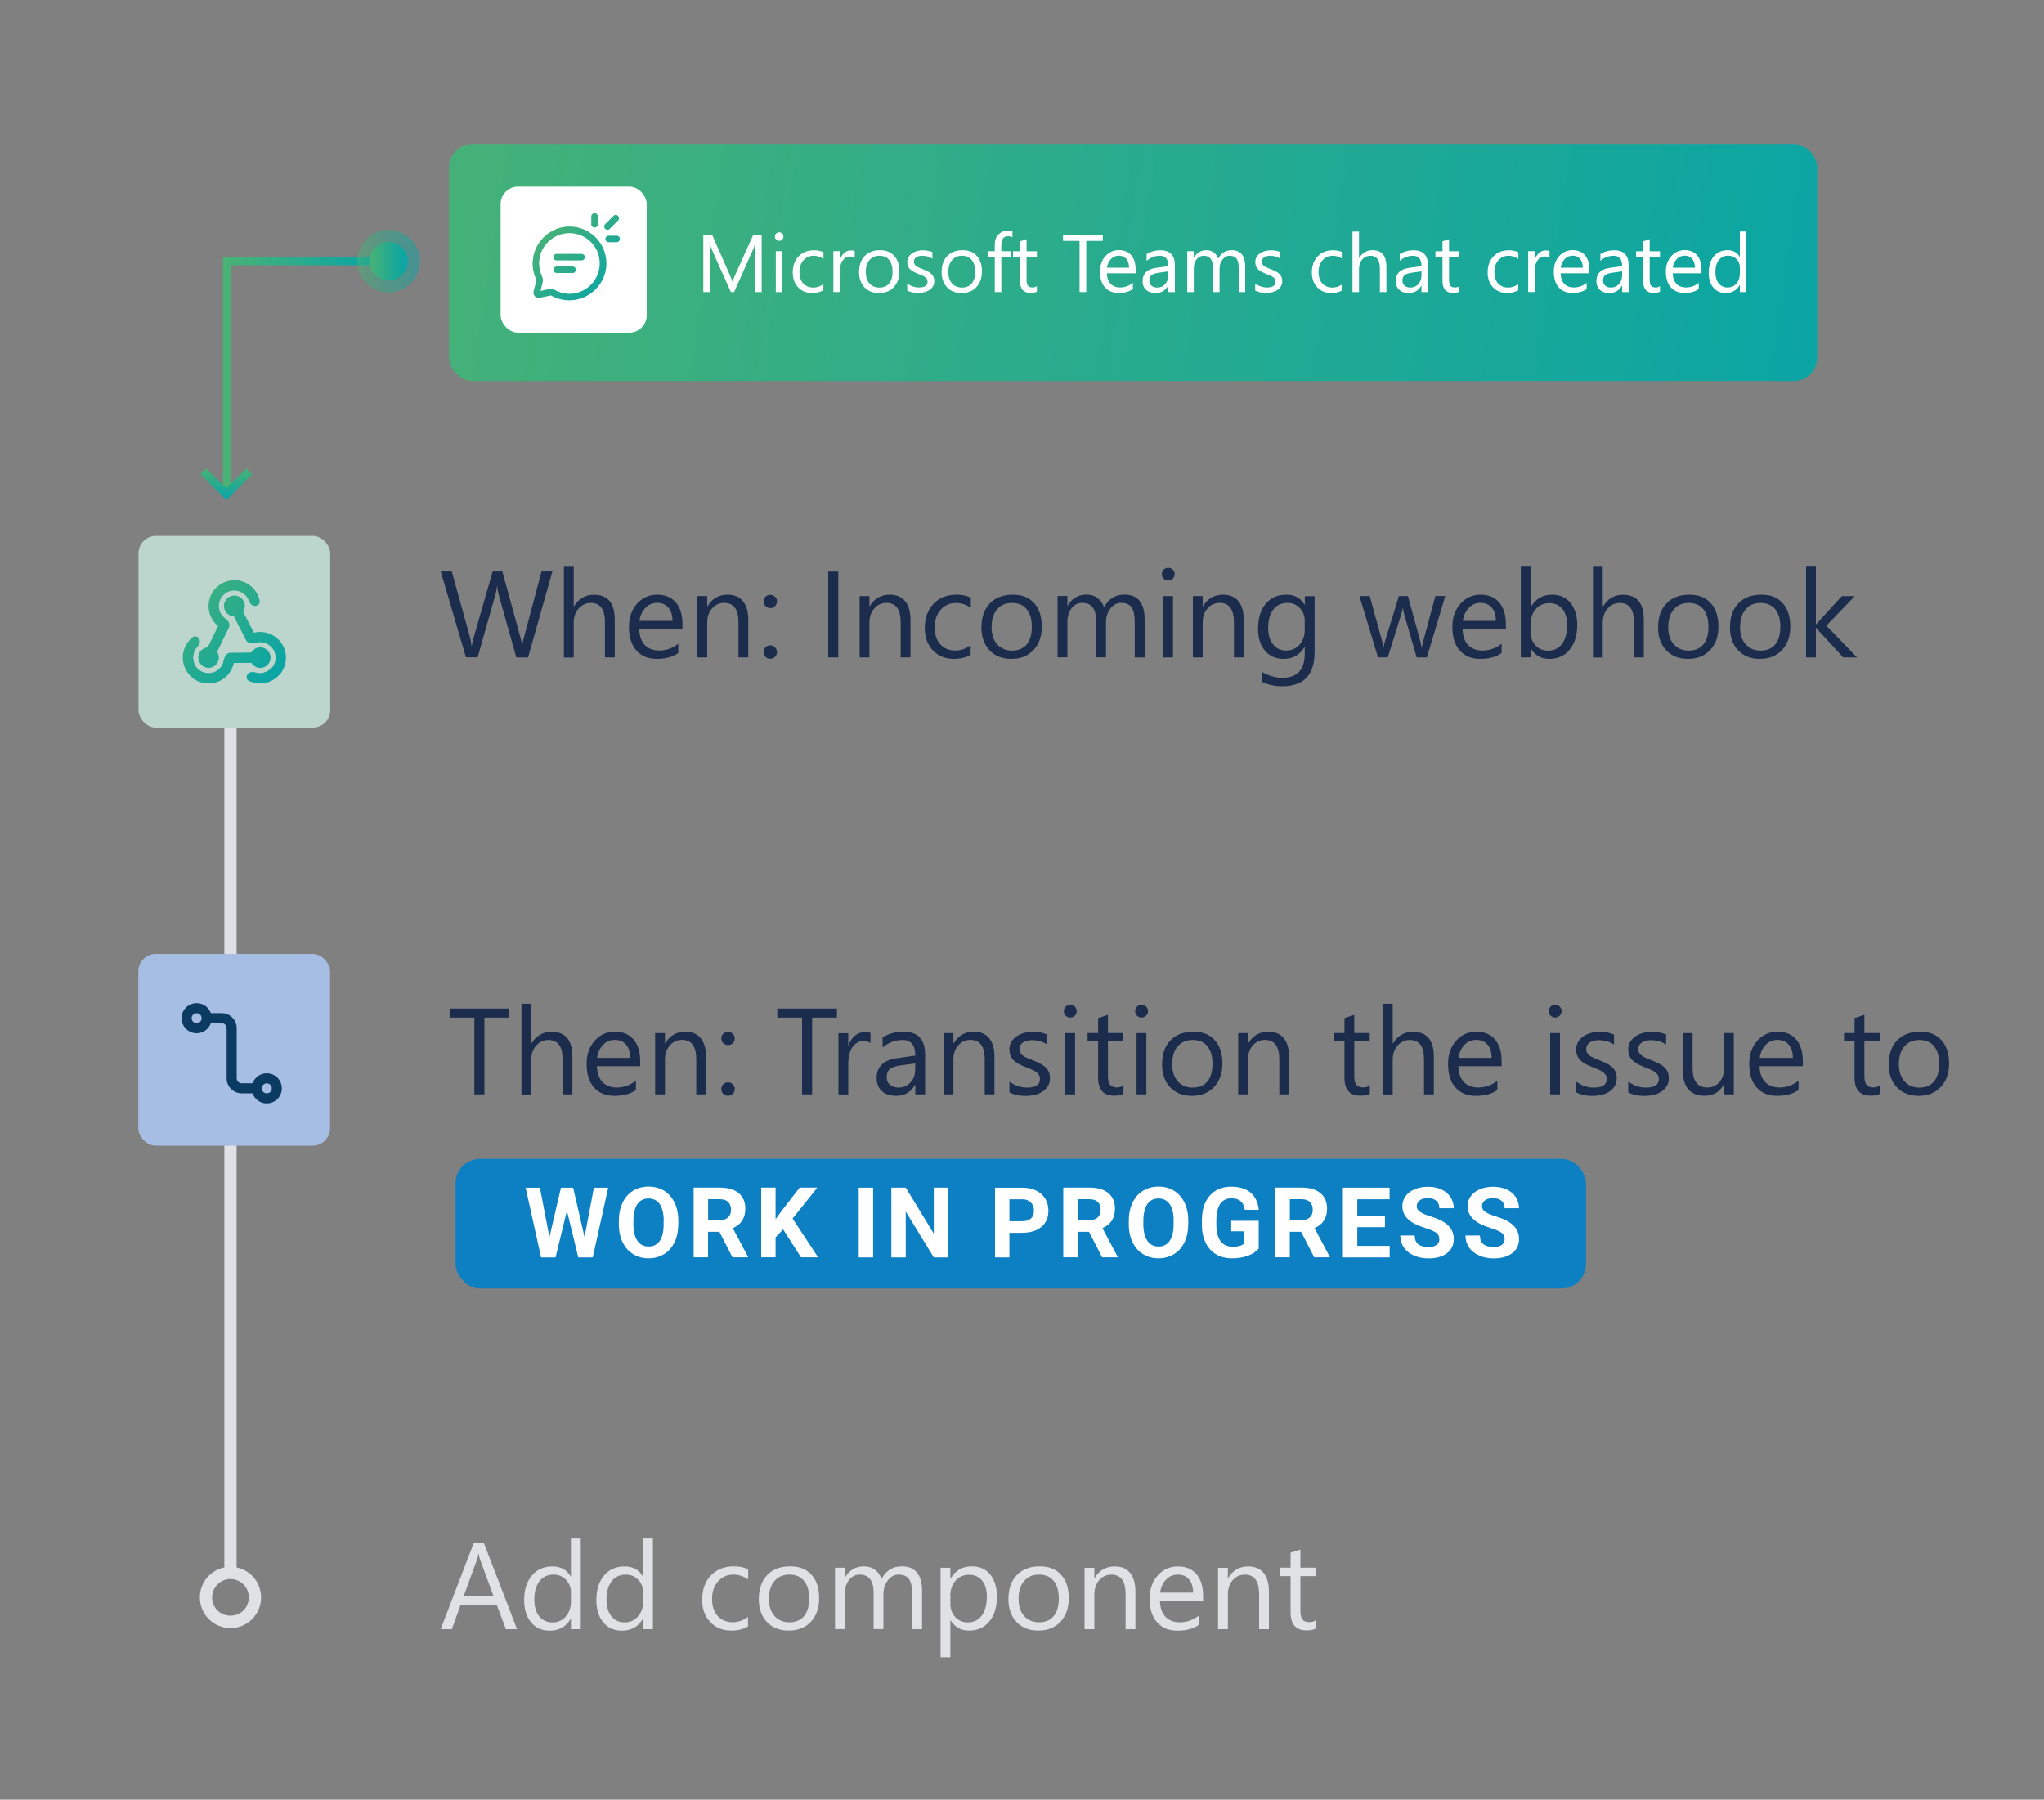 <?xml version="1.0" encoding="UTF-8"?>
<svg id="Ebene_1" data-name="Ebene 1" xmlns="http://www.w3.org/2000/svg" xmlns:xlink="http://www.w3.org/1999/xlink" viewBox="0 0 250 220.16">
  <rect x="0" y="0" width="250" height="220.16" fill="#808080" stroke="none"/>
  <defs>
    <linearGradient id="Unbenannter_Verlauf_6" data-name="Unbenannter Verlauf 6" x1="18.09" y1="72.65" x2="31.3" y2="86.52" gradientUnits="userSpaceOnUse">
      <stop offset="0" stop-color="#4ab274"/>
      <stop offset="1" stop-color="#05a4a8"/>
    </linearGradient>
    <linearGradient id="Unbenannter_Verlauf_6-2" data-name="Unbenannter Verlauf 6" x1="21.31" y1="69.59" x2="34.52" y2="83.46" xlink:href="#Unbenannter_Verlauf_6"/>
    <linearGradient id="Unbenannter_Verlauf_6-3" data-name="Unbenannter Verlauf 6" x1="22.9" y1="68.07" x2="36.11" y2="81.94" xlink:href="#Unbenannter_Verlauf_6"/>
    <linearGradient id="Unbenannter_Verlauf_6-4" data-name="Unbenannter Verlauf 6" x1="22.9" y1="68.07" x2="36.11" y2="81.94" xlink:href="#Unbenannter_Verlauf_6"/>
    <linearGradient id="Unbenannter_Verlauf_6-5" data-name="Unbenannter Verlauf 6" x1="21.92" y1="69" x2="35.13" y2="82.88" xlink:href="#Unbenannter_Verlauf_6"/>
    <linearGradient id="Unbenannter_Verlauf_6-6" data-name="Unbenannter Verlauf 6" x1="21.46" y1="69.45" x2="34.67" y2="83.32" xlink:href="#Unbenannter_Verlauf_6"/>
    <linearGradient id="Unbenannter_Verlauf_6-7" data-name="Unbenannter Verlauf 6" x1="22.9" y1="68.07" x2="36.11" y2="81.94" xlink:href="#Unbenannter_Verlauf_6"/>
    <linearGradient id="Unbenannter_Verlauf_6-8" data-name="Unbenannter Verlauf 6" x1="21.4" y1="69.5" x2="34.61" y2="83.37" xlink:href="#Unbenannter_Verlauf_6"/>
    <linearGradient id="Unbenannter_Verlauf_6-9" data-name="Unbenannter Verlauf 6" x1="19.29" y1="71.51" x2="32.5" y2="85.38" xlink:href="#Unbenannter_Verlauf_6"/>
    <linearGradient id="Unbenannter_Verlauf_6-10" data-name="Unbenannter Verlauf 6" x1="17.67" y1="73.05" x2="30.88" y2="86.92" xlink:href="#Unbenannter_Verlauf_6"/>
    <linearGradient id="Unbenannter_Verlauf_6-11" data-name="Unbenannter Verlauf 6" x1="40.49" y1="17" x2="238.22" y2="47.48" xlink:href="#Unbenannter_Verlauf_6"/>
    <linearGradient id="Unbenannter_Verlauf_6-12" data-name="Unbenannter Verlauf 6" x1="65.36" y1="-1720.01" x2="74.03" y2="-1728.67" gradientTransform="translate(0 -1691.13) scale(1 -1)" xlink:href="#Unbenannter_Verlauf_6"/>
    <linearGradient id="Unbenannter_Verlauf_6-13" data-name="Unbenannter Verlauf 6" x1="65.87" y1="-1718.85" x2="75.42" y2="-1728.4" gradientTransform="translate(0 -1691.13) scale(1 -1)" xlink:href="#Unbenannter_Verlauf_6"/>
    <linearGradient id="Unbenannter_Verlauf_6-14" data-name="Unbenannter Verlauf 6" x1="66.37" y1="-1719.35" x2="74.64" y2="-1727.63" gradientTransform="translate(0 -1691.13) scale(1 -1)" xlink:href="#Unbenannter_Verlauf_6"/>
    <linearGradient id="Unbenannter_Verlauf_6-15" data-name="Unbenannter Verlauf 6" x1="64.49" y1="-1719.55" x2="74.61" y2="-1729.68" gradientTransform="translate(0 -1691.13) scale(1 -1)" xlink:href="#Unbenannter_Verlauf_6"/>
    <linearGradient id="Unbenannter_Verlauf_6-16" data-name="Unbenannter Verlauf 6" x1="65.32" y1="-1720.39" x2="73.6" y2="-1728.67" gradientTransform="translate(0 -1691.13) scale(1 -1)" xlink:href="#Unbenannter_Verlauf_6"/>
    <linearGradient id="Unbenannter_Verlauf_6-17" data-name="Unbenannter Verlauf 6" x1="69.24" y1="-1714.6" x2="80.53" y2="-1725.88" gradientTransform="translate(0 -1691.13) scale(1 -1)" xlink:href="#Unbenannter_Verlauf_6"/>
    <linearGradient id="Unbenannter_Verlauf_6-18" data-name="Unbenannter Verlauf 6" x1="70.17" y1="-1715.52" x2="78.45" y2="-1723.8" gradientTransform="translate(0 -1691.13) scale(1 -1)" xlink:href="#Unbenannter_Verlauf_6"/>
    <linearGradient id="Unbenannter_Verlauf_6-19" data-name="Unbenannter Verlauf 6" x1="67.49" y1="-1711.01" x2="83.77" y2="-1727.28" gradientTransform="translate(0 -1691.13) scale(1 -1)" xlink:href="#Unbenannter_Verlauf_6"/>
    <linearGradient id="Unbenannter_Verlauf_6-20" data-name="Unbenannter Verlauf 6" x1="71.09" y1="-1714.61" x2="79.37" y2="-1722.88" gradientTransform="translate(0 -1691.13) scale(1 -1)" xlink:href="#Unbenannter_Verlauf_6"/>
    <linearGradient id="Unbenannter_Verlauf_6-21" data-name="Unbenannter Verlauf 6" x1="68.4" y1="-1713.82" x2="79.67" y2="-1725.1" gradientTransform="translate(0 -1691.13) scale(1 -1)" xlink:href="#Unbenannter_Verlauf_6"/>
    <linearGradient id="Unbenannter_Verlauf_6-22" data-name="Unbenannter Verlauf 6" x1="70.14" y1="-1715.56" x2="78.42" y2="-1723.84" gradientTransform="translate(0 -1691.13) scale(1 -1)" xlink:href="#Unbenannter_Verlauf_6"/>
    <linearGradient id="Unbenannter_Verlauf_6-23" data-name="Unbenannter Verlauf 6" x1="27.27" y1="45.82" x2="46.7" y2="45.82" xlink:href="#Unbenannter_Verlauf_6"/>
    <linearGradient id="Unbenannter_Verlauf_6-24" data-name="Unbenannter Verlauf 6" x1="43.69" y1="31.95" x2="51.35" y2="31.95" xlink:href="#Unbenannter_Verlauf_6"/>
    <linearGradient id="Unbenannter_Verlauf_6-25" data-name="Unbenannter Verlauf 6" x1="45.18" y1="31.95" x2="49.86" y2="31.95" xlink:href="#Unbenannter_Verlauf_6"/>
    <linearGradient id="Unbenannter_Verlauf_6-26" data-name="Unbenannter Verlauf 6" x1="1601.97" y1="-613.02" x2="1605.83" y2="-613.02" gradientTransform="translate(-585.34 -1544.66) rotate(90)" xlink:href="#Unbenannter_Verlauf_6"/>
  </defs>
  <path d="M63.24,199.3h-1.36l-1.11-2.94h-4.45l-1.05,2.94h-1.37l4.03-10.5h1.27l4.04,10.5Zm-2.88-4.05l-1.65-4.48c-.05-.15-.11-.38-.16-.7h-.03c-.05,.3-.1,.53-.17,.7l-1.63,4.48h3.64Z" fill="#dfe1e5"/>
  <path d="M71.03,199.3h-1.2v-1.27h-.03c-.56,.97-1.42,1.45-2.58,1.45-.94,0-1.7-.33-2.26-1.01-.56-.67-.85-1.59-.85-2.74,0-1.24,.31-2.23,.94-2.98s1.46-1.12,2.5-1.12,1.78,.41,2.25,1.22h.03v-4.64h1.2v11.1Zm-1.2-3.39v-1.11c0-.61-.2-1.12-.6-1.54s-.91-.63-1.52-.63c-.73,0-1.31,.27-1.73,.81s-.63,1.28-.63,2.23c0,.86,.2,1.55,.6,2.05,.4,.5,.94,.75,1.62,.75s1.21-.24,1.63-.72c.42-.48,.63-1.09,.63-1.83Z" fill="#dfe1e5"/>
  <path d="M79.86,199.3h-1.2v-1.27h-.03c-.56,.97-1.42,1.45-2.58,1.45-.94,0-1.7-.33-2.26-1.01-.56-.67-.85-1.59-.85-2.74,0-1.24,.31-2.23,.94-2.98s1.46-1.12,2.5-1.12,1.78,.41,2.25,1.22h.03v-4.64h1.2v11.1Zm-1.2-3.39v-1.11c0-.61-.2-1.12-.6-1.54s-.91-.63-1.52-.63c-.73,0-1.31,.27-1.73,.81s-.63,1.28-.63,2.23c0,.86,.2,1.55,.6,2.05,.4,.5,.94,.75,1.62,.75s1.21-.24,1.63-.72c.42-.48,.63-1.09,.63-1.83Z" fill="#dfe1e5"/>
  <path d="M91.51,198.95c-.58,.35-1.26,.52-2.05,.52-1.07,0-1.93-.35-2.59-1.04-.66-.7-.99-1.6-.99-2.71,0-1.24,.35-2.23,1.06-2.98,.71-.75,1.65-1.12,2.83-1.12,.66,0,1.24,.12,1.74,.37v1.23c-.56-.39-1.15-.59-1.79-.59-.77,0-1.4,.27-1.89,.82-.49,.55-.74,1.27-.74,2.16s.23,1.57,.69,2.08c.46,.51,1.08,.76,1.86,.76,.65,0,1.27-.22,1.85-.65v1.14Z" fill="#dfe1e5"/>
  <path d="M96.46,199.47c-1.11,0-1.99-.35-2.66-1.05-.66-.7-.99-1.63-.99-2.79,0-1.26,.34-2.24,1.03-2.95s1.62-1.06,2.79-1.06,1.99,.34,2.62,1.03c.63,.69,.94,1.64,.94,2.86s-.34,2.16-1.01,2.88c-.68,.72-1.58,1.08-2.72,1.08Zm.09-6.84c-.77,0-1.38,.26-1.83,.79-.45,.53-.67,1.25-.67,2.17s.23,1.59,.68,2.1,1.06,.77,1.82,.77,1.37-.25,1.79-.75c.42-.5,.63-1.22,.63-2.15s-.21-1.66-.63-2.17c-.42-.51-1.01-.76-1.79-.76Z" fill="#dfe1e5"/>
  <path d="M112.77,199.3h-1.2v-4.31c0-.83-.13-1.43-.38-1.8-.26-.37-.69-.56-1.29-.56-.51,0-.95,.23-1.31,.7-.36,.47-.54,1.03-.54,1.68v4.28h-1.2v-4.45c0-1.47-.57-2.21-1.71-2.21-.53,0-.96,.22-1.3,.66-.34,.44-.51,1.02-.51,1.72v4.28h-1.2v-7.5h1.2v1.19h.03c.53-.91,1.31-1.36,2.33-1.36,.51,0,.96,.14,1.34,.43,.38,.29,.64,.66,.78,1.12,.56-1.04,1.39-1.55,2.49-1.55,1.65,0,2.48,1.02,2.48,3.05v4.62Z" fill="#dfe1e5"/>
  <path d="M116.27,198.21h-.03v4.53h-1.2v-10.95h1.2v1.32h.03c.59-1,1.46-1.49,2.59-1.49,.97,0,1.72,.34,2.26,1.01,.54,.67,.81,1.57,.81,2.7,0,1.25-.3,2.26-.92,3.01-.61,.75-1.45,1.13-2.5,1.13-.97,0-1.72-.42-2.25-1.26Zm-.03-3.02v1.05c0,.62,.2,1.15,.6,1.58,.4,.43,.91,.65,1.53,.65,.73,0,1.3-.28,1.71-.83,.41-.56,.62-1.33,.62-2.32,0-.83-.19-1.49-.58-1.96s-.91-.71-1.57-.71c-.7,0-1.26,.24-1.68,.73-.42,.49-.64,1.1-.64,1.83Z" fill="#dfe1e5"/>
  <path d="M126.99,199.47c-1.11,0-1.99-.35-2.66-1.05-.66-.7-.99-1.63-.99-2.79,0-1.26,.34-2.24,1.03-2.95s1.62-1.06,2.79-1.06,1.99,.34,2.62,1.03c.63,.69,.94,1.64,.94,2.86s-.34,2.16-1.01,2.88c-.68,.72-1.58,1.08-2.72,1.08Zm.09-6.84c-.77,0-1.38,.26-1.83,.79-.45,.53-.67,1.25-.67,2.17s.23,1.59,.68,2.1,1.06,.77,1.82,.77,1.37-.25,1.79-.75c.42-.5,.63-1.22,.63-2.15s-.21-1.66-.63-2.17c-.42-.51-1.01-.76-1.79-.76Z" fill="#dfe1e5"/>
  <path d="M138.87,199.3h-1.2v-4.28c0-1.59-.58-2.39-1.74-2.39-.6,0-1.1,.23-1.49,.68-.39,.45-.59,1.02-.59,1.71v4.28h-1.2v-7.5h1.2v1.25h.03c.57-.95,1.39-1.42,2.46-1.42,.82,0,1.45,.27,1.88,.79,.43,.53,.65,1.29,.65,2.3v4.58Z" fill="#dfe1e5"/>
  <path d="M147.16,195.85h-5.29c.02,.83,.24,1.48,.67,1.93s1.02,.68,1.77,.68c.84,0,1.62-.28,2.33-.83v1.13c-.66,.48-1.53,.72-2.62,.72s-1.89-.34-2.5-1.02c-.61-.68-.91-1.64-.91-2.88,0-1.17,.33-2.12,.99-2.85,.66-.73,1.48-1.1,2.46-1.1s1.74,.32,2.28,.95,.81,1.52,.81,2.64v.63Zm-1.23-1.02c0-.69-.17-1.23-.5-1.62-.33-.39-.79-.58-1.37-.58s-1.05,.2-1.44,.61-.64,.93-.73,1.59h4.05Z" fill="#dfe1e5"/>
  <path d="M155.2,199.3h-1.2v-4.28c0-1.59-.58-2.39-1.74-2.39-.6,0-1.1,.23-1.49,.68-.39,.45-.59,1.02-.59,1.71v4.28h-1.2v-7.5h1.2v1.25h.03c.57-.95,1.39-1.42,2.46-1.42,.82,0,1.45,.27,1.88,.79,.43,.53,.65,1.29,.65,2.3v4.58Z" fill="#dfe1e5"/>
  <path d="M160.94,199.22c-.28,.16-.66,.23-1.12,.23-1.31,0-1.97-.73-1.97-2.2v-4.44h-1.29v-1.03h1.29v-1.83l1.2-.39v2.22h1.89v1.03h-1.89v4.23c0,.5,.09,.86,.26,1.08s.45,.32,.85,.32c.3,0,.56-.08,.78-.25v1.03Z" fill="#dfe1e5"/>
  <path d="M28.19,192.89c-.41,0-.75-.34-.75-.75V74.18c0-.41,.34-.75,.75-.75s.75,.34,.75,.75v117.96c0,.41-.34,.75-.75,.75Z" fill="#dfe1e5"/>
  <path d="M28.19,199.17c-1,0-1.94-.39-2.65-1.1-1.46-1.46-1.46-3.84,0-5.3,1.46-1.46,3.84-1.46,5.3,0h0c1.46,1.46,1.46,3.84,0,5.3-.71,.71-1.65,1.1-2.65,1.1Zm0-6c-.58,0-1.15,.22-1.59,.66-.88,.88-.88,2.31,0,3.18,.85,.85,2.33,.85,3.18,0s.88-2.3,0-3.18c-.44-.44-1.01-.66-1.59-.66Z" fill="#dfe1e5"/>
  <rect x="16.92" y="116.7" width="23.45" height="23.45" rx="2.13" ry="2.13" fill="#a6bee4"/>
  <g>
    <path d="M67.56,69.92l-2.97,10.5h-1.44l-2.16-7.68c-.09-.33-.15-.68-.17-1.07h-.03c-.03,.36-.09,.71-.19,1.05l-2.18,7.69h-1.43l-3.08-10.5h1.35l2.23,8.06c.09,.34,.15,.69,.18,1.05h.04c.02-.26,.1-.61,.23-1.05l2.32-8.06h1.18l2.23,8.12c.08,.28,.14,.61,.18,.98h.03c.02-.25,.08-.59,.2-1.01l2.15-8.09h1.33Z" fill="#1b2c4c"/>
    <path d="M75.19,80.42h-1.2v-4.32c0-1.56-.58-2.34-1.74-2.34-.59,0-1.08,.23-1.48,.68-.4,.45-.6,1.03-.6,1.74v4.25h-1.2v-11.1h1.2v4.85h.03c.58-.95,1.4-1.42,2.46-1.42,1.69,0,2.53,1.02,2.53,3.05v4.62Z" fill="#1b2c4c"/>
    <path d="M83.48,76.97h-5.29c.02,.83,.24,1.48,.67,1.93s1.02,.68,1.77,.68c.84,0,1.62-.28,2.33-.83v1.13c-.66,.48-1.53,.72-2.62,.72s-1.89-.34-2.5-1.02c-.61-.68-.91-1.64-.91-2.88,0-1.17,.33-2.12,.99-2.85,.66-.73,1.48-1.1,2.46-1.1s1.74,.32,2.28,.95,.81,1.52,.81,2.64v.63Zm-1.23-1.02c0-.69-.17-1.23-.5-1.62-.33-.39-.79-.58-1.37-.58s-1.05,.2-1.44,.61-.64,.93-.73,1.59h4.05Z" fill="#1b2c4c"/>
    <path d="M91.52,80.42h-1.2v-4.28c0-1.59-.58-2.39-1.74-2.39-.6,0-1.1,.23-1.49,.68-.39,.45-.59,1.02-.59,1.71v4.28h-1.2v-7.5h1.2v1.25h.03c.57-.95,1.39-1.42,2.46-1.42,.82,0,1.45,.27,1.88,.79,.43,.53,.65,1.29,.65,2.3v4.58Z" fill="#1b2c4c"/>
    <path d="M94.2,74.39c-.22,0-.42-.08-.57-.24-.16-.16-.24-.35-.24-.58s.08-.42,.24-.57c.16-.16,.35-.23,.57-.23s.42,.08,.59,.23,.24,.35,.24,.57-.08,.42-.24,.58-.36,.24-.59,.24Zm0,6.2c-.22,0-.42-.08-.57-.24-.16-.16-.24-.35-.24-.58s.08-.42,.24-.58c.16-.16,.35-.25,.57-.25s.42,.08,.59,.25c.16,.16,.24,.36,.24,.58s-.08,.42-.24,.58-.36,.24-.59,.24Z" fill="#1b2c4c"/>
    <path d="M102.53,80.42h-1.23v-10.5h1.23v10.5Z" fill="#1b2c4c"/>
    <path d="M111.36,80.42h-1.2v-4.28c0-1.59-.58-2.39-1.74-2.39-.6,0-1.1,.23-1.49,.68-.39,.45-.59,1.02-.59,1.71v4.28h-1.2v-7.5h1.2v1.25h.03c.57-.95,1.39-1.42,2.46-1.42,.82,0,1.45,.27,1.88,.79,.43,.53,.65,1.29,.65,2.3v4.58Z" fill="#1b2c4c"/>
    <path d="M118.74,80.08c-.58,.35-1.26,.52-2.05,.52-1.07,0-1.93-.35-2.59-1.04-.66-.7-.99-1.6-.99-2.71,0-1.24,.35-2.23,1.06-2.98,.71-.75,1.65-1.12,2.83-1.12,.66,0,1.24,.12,1.74,.37v1.23c-.56-.39-1.15-.59-1.79-.59-.77,0-1.4,.27-1.89,.82-.49,.55-.74,1.27-.74,2.16s.23,1.57,.69,2.08c.46,.51,1.08,.76,1.86,.76,.65,0,1.27-.22,1.85-.65v1.14Z" fill="#1b2c4c"/>
    <path d="M123.69,80.6c-1.11,0-1.99-.35-2.66-1.05-.66-.7-.99-1.63-.99-2.79,0-1.26,.34-2.24,1.03-2.95s1.62-1.06,2.79-1.06,1.99,.34,2.62,1.03c.63,.69,.94,1.64,.94,2.86s-.34,2.16-1.01,2.88c-.68,.72-1.58,1.08-2.72,1.08Zm.09-6.84c-.77,0-1.38,.26-1.83,.79-.45,.53-.67,1.25-.67,2.17s.23,1.59,.68,2.1,1.06,.77,1.82,.77,1.37-.25,1.79-.75c.42-.5,.63-1.22,.63-2.15s-.21-1.66-.63-2.17c-.42-.51-1.01-.76-1.79-.76Z" fill="#1b2c4c"/>
    <path d="M139.99,80.42h-1.2v-4.31c0-.83-.13-1.43-.38-1.8-.26-.37-.69-.56-1.29-.56-.51,0-.95,.23-1.31,.7-.36,.47-.54,1.03-.54,1.68v4.28h-1.2v-4.45c0-1.47-.57-2.21-1.71-2.21-.53,0-.96,.22-1.3,.66-.34,.44-.51,1.02-.51,1.72v4.28h-1.2v-7.5h1.2v1.19h.03c.53-.91,1.31-1.36,2.33-1.36,.51,0,.96,.14,1.34,.43,.38,.29,.64,.66,.78,1.12,.56-1.04,1.39-1.55,2.49-1.55,1.65,0,2.48,1.02,2.48,3.05v4.62Z" fill="#1b2c4c"/>
    <path d="M142.88,71.02c-.21,0-.4-.07-.55-.22s-.23-.33-.23-.56,.08-.41,.23-.56c.15-.15,.33-.22,.55-.22s.41,.07,.56,.22c.15,.15,.23,.34,.23,.56s-.08,.4-.23,.55c-.15,.15-.34,.23-.56,.23Zm.59,9.4h-1.2v-7.5h1.2v7.5Z" fill="#1b2c4c"/>
    <path d="M152.12,80.42h-1.2v-4.28c0-1.59-.58-2.39-1.74-2.39-.6,0-1.1,.23-1.49,.68-.39,.45-.59,1.02-.59,1.71v4.28h-1.2v-7.5h1.2v1.25h.03c.57-.95,1.39-1.42,2.46-1.42,.82,0,1.45,.27,1.88,.79,.43,.53,.65,1.29,.65,2.3v4.58Z" fill="#1b2c4c"/>
    <path d="M160.78,79.82c0,2.75-1.32,4.13-3.96,4.13-.93,0-1.74-.18-2.43-.53v-1.2c.84,.47,1.65,.7,2.42,.7,1.85,0,2.77-.98,2.77-2.94v-.82h-.03c-.57,.96-1.43,1.44-2.58,1.44-.93,0-1.68-.33-2.25-1-.57-.67-.85-1.56-.85-2.68,0-1.27,.31-2.29,.92-3.04,.61-.75,1.45-1.13,2.52-1.13s1.76,.41,2.25,1.22h.03v-1.04h1.2v6.9Zm-1.2-2.79v-1.11c0-.6-.2-1.11-.6-1.53-.4-.42-.9-.64-1.5-.64-.74,0-1.32,.27-1.74,.81-.42,.54-.63,1.29-.63,2.27,0,.83,.2,1.5,.6,2,.4,.5,.94,.75,1.6,.75s1.22-.24,1.64-.72c.42-.48,.63-1.09,.63-1.84Z" fill="#1b2c4c"/>
    <path d="M176.77,72.92l-2.25,7.5h-1.25l-1.55-5.37c-.06-.21-.1-.44-.12-.7h-.03c-.01,.18-.07,.4-.15,.68l-1.68,5.38h-1.2l-2.27-7.5h1.26l1.55,5.64c.05,.17,.08,.4,.1,.67h.06c.01-.21,.06-.44,.13-.69l1.73-5.62h1.1l1.55,5.65c.05,.18,.09,.41,.11,.67h.06c0-.19,.05-.42,.12-.67l1.52-5.65h1.19Z" fill="#1b2c4c"/>
    <path d="M184.19,76.97h-5.3c.02,.83,.24,1.48,.67,1.93s1.02,.68,1.77,.68c.84,0,1.62-.28,2.33-.83v1.13c-.66,.48-1.53,.72-2.61,.72s-1.89-.34-2.5-1.02c-.61-.68-.91-1.64-.91-2.88,0-1.17,.33-2.12,.99-2.85,.66-.73,1.48-1.1,2.46-1.1s1.74,.32,2.28,.95,.81,1.52,.81,2.64v.63Zm-1.23-1.02c0-.69-.17-1.23-.5-1.62-.33-.39-.79-.58-1.37-.58s-1.05,.2-1.44,.61-.64,.93-.73,1.59h4.05Z" fill="#1b2c4c"/>
    <path d="M187.24,79.34h-.03v1.08h-1.2v-11.1h1.2v4.92h.03c.59-1,1.46-1.49,2.59-1.49,.96,0,1.71,.34,2.26,1.01,.54,.67,.82,1.57,.82,2.7,0,1.25-.31,2.26-.92,3.01-.61,.75-1.45,1.13-2.5,1.13-.99,0-1.74-.42-2.25-1.26Zm-.03-3.02v1.05c0,.62,.2,1.15,.6,1.58,.4,.43,.91,.65,1.53,.65,.73,0,1.3-.28,1.71-.83,.41-.56,.62-1.33,.62-2.32,0-.83-.19-1.49-.58-1.96s-.91-.71-1.57-.71c-.7,0-1.26,.24-1.68,.73-.42,.49-.64,1.1-.64,1.83Z" fill="#1b2c4c"/>
    <path d="M201.05,80.42h-1.2v-4.32c0-1.56-.58-2.34-1.74-2.34-.59,0-1.08,.23-1.48,.68-.4,.45-.6,1.03-.6,1.74v4.25h-1.2v-11.1h1.2v4.85h.03c.58-.95,1.4-1.42,2.46-1.42,1.69,0,2.53,1.02,2.53,3.05v4.62Z" fill="#1b2c4c"/>
    <path d="M206.45,80.6c-1.11,0-1.99-.35-2.66-1.05-.66-.7-.99-1.63-.99-2.79,0-1.26,.34-2.24,1.03-2.95s1.62-1.06,2.79-1.06,1.99,.34,2.62,1.03c.63,.69,.94,1.64,.94,2.86s-.34,2.16-1.01,2.88c-.68,.72-1.58,1.08-2.72,1.08Zm.09-6.84c-.77,0-1.38,.26-1.83,.79-.45,.53-.67,1.25-.67,2.17s.23,1.59,.68,2.1,1.06,.77,1.82,.77,1.37-.25,1.79-.75c.42-.5,.63-1.22,.63-2.15s-.21-1.66-.63-2.17c-.42-.51-1.01-.76-1.79-.76Z" fill="#1b2c4c"/>
    <path d="M215.24,80.6c-1.11,0-1.99-.35-2.66-1.05-.66-.7-.99-1.63-.99-2.79,0-1.26,.34-2.24,1.03-2.95s1.62-1.06,2.79-1.06,1.99,.34,2.62,1.03c.63,.69,.94,1.64,.94,2.86s-.34,2.16-1.01,2.88c-.68,.72-1.58,1.08-2.72,1.08Zm.09-6.84c-.77,0-1.38,.26-1.83,.79-.45,.53-.67,1.25-.67,2.17s.23,1.59,.68,2.1,1.06,.77,1.82,.77,1.37-.25,1.79-.75c.42-.5,.63-1.22,.63-2.15s-.21-1.66-.63-2.17c-.42-.51-1.01-.76-1.79-.76Z" fill="#1b2c4c"/>
    <path d="M227.12,80.42h-1.68l-3.31-3.6h-.03v3.6h-1.2v-11.1h1.2v7.04h.03l3.15-3.44h1.58l-3.48,3.62,3.75,3.88Z" fill="#1b2c4c"/>
  </g>
  <rect x="16.94" y="65.56" width="23.45" height="23.45" rx="2.13" ry="2.13" fill="#bcd6cd"/>
  <g>
    <path d="M25.51,81.7c.7,0,1.26-.57,1.26-1.26s-.57-1.26-1.26-1.26-1.26,.57-1.26,1.26,.57,1.26,1.26,1.26Z" fill="url(#Unbenannter_Verlauf_6)"/>
    <path d="M27.59,75.68c.35,.24,.6,.7,.41,1.09l-1.93,3.95-1.14-.55,2.32-4.76c.1,.11,.2,.2,.32,.28h0Zm1.51-4.03l1.14,.55-.26,.54c-.31-.29-.71-.48-1.16-.51l.29-.59Z" fill="url(#Unbenannter_Verlauf_6-2)" fill-rule="evenodd"/>
    <path d="M28.67,70.97c1.53,0,2.8,1.09,3.09,2.53,.07,.34-.22,.63-.57,.63-.35,0-.62-.29-.74-.62-.26-.74-.96-1.27-1.79-1.27-1.05,0-1.89,.85-1.89,1.89,0,.63,.3,1.18,.77,1.53l-.63,1.1c-.85-.57-1.4-1.53-1.4-2.62,0-1.74,1.41-3.16,3.16-3.16h0Z" fill="url(#Unbenannter_Verlauf_6-3)"/>
    <path d="M27.66,73.37c-.42,.56-.31,1.35,.25,1.77,.56,.42,1.35,.31,1.77-.25,.42-.56,.31-1.35-.25-1.77-.56-.42-1.35-.31-1.77,.25Z" fill="url(#Unbenannter_Verlauf_6-4)"/>
    <path d="M31.22,78.65c-.4,.13-.92,.06-1.12-.32l-1.99-3.91,1.13-.57,2.41,4.72c-.14,.01-.28,.04-.42,.09h0Zm2.31,3.63l-1.13,.57-.27-.54c.42-.07,.81-.28,1.1-.62l.3,.58Z" fill="url(#Unbenannter_Verlauf_6-5)" fill-rule="evenodd"/>
    <path d="M34.33,82.35c-.92,1.22-2.56,1.59-3.88,.95-.31-.15-.37-.55-.16-.83,.21-.28,.61-.32,.94-.21,.75,.24,1.6,0,2.1-.66,.63-.84,.46-2.02-.37-2.65-.5-.38-1.13-.47-1.68-.3l-.5-1.17c.96-.33,2.07-.2,2.94,.46,1.39,1.05,1.67,3.03,.62,4.42Z" fill="url(#Unbenannter_Verlauf_6-6)"/>
    <path d="M28.67,75.39c.7,0,1.26-.57,1.26-1.26s-.57-1.26-1.26-1.26-1.26,.57-1.26,1.26,.57,1.26,1.26,1.26Z" fill="url(#Unbenannter_Verlauf_6-7)"/>
    <path d="M32.96,79.89c-.31-.62-1.07-.88-1.69-.57-.62,.31-.88,1.07-.57,1.69,.31,.62,1.07,.88,1.69,.57,.62-.31,.88-1.07,.57-1.69Z" fill="url(#Unbenannter_Verlauf_6-8)"/>
    <path d="M27.39,80.71c.06-.42,.36-.85,.79-.86l4.39-.04v1.26s-5.29,.05-5.29,.05c.05-.13,.09-.27,.11-.42h0Zm-4.28,.45v-1.26s.59,0,.59,0c-.12,.4-.11,.85,.06,1.26h-.65Z" fill="url(#Unbenannter_Verlauf_6-9)" fill-rule="evenodd"/>
    <path d="M22.69,81.85c-.68-1.37-.28-2.99,.88-3.9,.28-.21,.66-.08,.81,.23,.16,.31,.02,.69-.23,.94-.55,.56-.71,1.43-.34,2.17,.47,.94,1.6,1.32,2.54,.85,.56-.28,.92-.8,1.02-1.37l1.27,.08c-.13,1.01-.74,1.94-1.72,2.43-1.56,.78-3.46,.14-4.23-1.42h0Z" fill="url(#Unbenannter_Verlauf_6-10)"/>
  </g>
  <g>
    <path d="M62.29,124.49h-3.04v9.39h-1.23v-9.39h-3.03v-1.11h7.29v1.11Z" fill="#1b2c4c"/>
    <path d="M70.01,133.88h-1.2v-4.32c0-1.56-.58-2.34-1.75-2.34-.59,0-1.08,.23-1.48,.68-.4,.45-.6,1.03-.6,1.74v4.25h-1.2v-11.1h1.2v4.85h.03c.58-.95,1.4-1.42,2.46-1.42,1.69,0,2.54,1.02,2.54,3.05v4.62Z" fill="#1b2c4c"/>
    <path d="M78.31,130.43h-5.3c.02,.83,.24,1.48,.67,1.93,.43,.45,1.02,.68,1.77,.68,.85,0,1.62-.28,2.33-.83v1.13c-.66,.48-1.53,.72-2.62,.72s-1.89-.34-2.5-1.02c-.61-.68-.91-1.64-.91-2.88,0-1.17,.33-2.12,.99-2.85,.66-.74,1.48-1.1,2.47-1.1s1.74,.32,2.28,.95c.54,.63,.81,1.52,.81,2.64v.63Zm-1.23-1.02c0-.69-.17-1.23-.5-1.62-.33-.39-.79-.58-1.38-.58s-1.05,.2-1.44,.61-.64,.94-.73,1.59h4.05Z" fill="#1b2c4c"/>
    <path d="M86.36,133.88h-1.2v-4.28c0-1.59-.58-2.39-1.75-2.39-.6,0-1.1,.23-1.49,.68-.39,.45-.59,1.02-.59,1.71v4.28h-1.2v-7.5h1.2v1.25h.03c.57-.95,1.39-1.42,2.46-1.42,.82,0,1.45,.26,1.88,.79,.44,.53,.65,1.29,.65,2.3v4.58Z" fill="#1b2c4c"/>
    <path d="M89.04,127.85c-.22,0-.42-.08-.58-.24-.16-.16-.24-.35-.24-.58s.08-.42,.24-.57c.16-.16,.35-.23,.58-.23s.42,.08,.59,.23c.16,.16,.24,.35,.24,.57s-.08,.42-.24,.58c-.16,.16-.36,.24-.59,.24Zm0,6.2c-.22,0-.42-.08-.58-.24-.16-.16-.24-.35-.24-.58s.08-.42,.24-.58c.16-.16,.35-.25,.58-.25s.42,.08,.59,.25c.16,.16,.24,.36,.24,.58s-.08,.42-.24,.58c-.16,.16-.36,.24-.59,.24Z" fill="#1b2c4c"/>
    <path d="M102.37,124.49h-3.04v9.39h-1.23v-9.39h-3.03v-1.11h7.29v1.11Z" fill="#1b2c4c"/>
    <path d="M106.47,127.6c-.21-.16-.51-.24-.91-.24-.51,0-.94,.24-1.29,.73-.34,.48-.52,1.14-.52,1.98v3.82h-1.2v-7.5h1.2v1.54h.03c.17-.53,.43-.94,.79-1.23,.35-.3,.75-.44,1.18-.44,.31,0,.55,.03,.72,.1v1.25Z" fill="#1b2c4c"/>
    <path d="M113.15,133.88h-1.2v-1.17h-.03c-.52,.9-1.29,1.35-2.31,1.35-.75,0-1.33-.2-1.76-.59s-.63-.92-.63-1.57c0-1.4,.83-2.22,2.48-2.45l2.25-.32c0-1.27-.52-1.91-1.55-1.91-.9,0-1.72,.31-2.45,.92v-1.23c.74-.47,1.59-.7,2.55-.7,1.76,0,2.65,.93,2.65,2.8v4.88Zm-1.2-3.79l-1.81,.25c-.56,.08-.98,.22-1.26,.41-.28,.2-.43,.55-.43,1.05,0,.37,.13,.67,.39,.9,.26,.23,.61,.35,1.04,.35,.6,0,1.09-.21,1.48-.63,.39-.42,.58-.95,.58-1.59v-.75Z" fill="#1b2c4c"/>
    <path d="M121.64,133.88h-1.2v-4.28c0-1.59-.58-2.39-1.75-2.39-.6,0-1.1,.23-1.49,.68-.39,.45-.59,1.02-.59,1.71v4.28h-1.2v-7.5h1.2v1.25h.03c.57-.95,1.39-1.42,2.46-1.42,.82,0,1.45,.26,1.88,.79,.44,.53,.65,1.29,.65,2.3v4.58Z" fill="#1b2c4c"/>
    <path d="M123.46,133.61v-1.29c.65,.48,1.38,.73,2.16,.73,1.06,0,1.58-.35,1.58-1.05,0-.2-.05-.37-.14-.51-.09-.14-.21-.26-.37-.37-.15-.11-.33-.2-.54-.29-.21-.09-.43-.17-.67-.27-.33-.13-.62-.26-.88-.4-.25-.13-.46-.29-.63-.45s-.3-.36-.38-.58c-.09-.21-.13-.47-.13-.75,0-.35,.08-.66,.24-.93,.16-.27,.38-.5,.65-.68,.27-.18,.58-.32,.92-.41s.7-.14,1.07-.14c.65,0,1.23,.11,1.75,.34v1.22c-.55-.36-1.19-.54-1.91-.54-.22,0-.43,.03-.61,.08-.18,.05-.34,.12-.47,.22-.13,.09-.23,.2-.3,.33-.07,.13-.11,.27-.11,.43,0,.2,.04,.36,.11,.49,.07,.13,.17,.25,.31,.35s.3,.2,.5,.28,.42,.17,.67,.27c.33,.13,.63,.26,.89,.39,.26,.13,.49,.29,.67,.45,.19,.17,.33,.36,.43,.58,.1,.22,.15,.48,.15,.78,0,.37-.08,.69-.25,.97-.16,.27-.38,.5-.66,.68-.27,.18-.59,.32-.95,.4s-.73,.13-1.12,.13c-.77,0-1.44-.15-2.01-.45Z" fill="#1b2c4c"/>
    <path d="M130.9,124.48c-.22,0-.4-.07-.55-.22-.15-.15-.23-.33-.23-.56s.08-.41,.23-.56c.15-.15,.33-.22,.55-.22s.41,.08,.56,.22c.15,.15,.23,.34,.23,.56s-.08,.4-.23,.55-.34,.23-.56,.23Zm.59,9.4h-1.2v-7.5h1.2v7.5Z" fill="#1b2c4c"/>
    <path d="M137.4,133.81c-.28,.16-.66,.23-1.12,.23-1.32,0-1.97-.73-1.97-2.2v-4.44h-1.29v-1.03h1.29v-1.83l1.2-.39v2.22h1.89v1.03h-1.89v4.23c0,.5,.08,.86,.26,1.08s.46,.32,.85,.32c.3,0,.56-.08,.79-.25v1.03Z" fill="#1b2c4c"/>
    <path d="M139.62,124.48c-.21,0-.4-.07-.55-.22s-.23-.33-.23-.56,.08-.41,.23-.56c.15-.15,.33-.22,.55-.22s.41,.08,.56,.22c.15,.15,.23,.34,.23,.56s-.08,.4-.23,.55c-.15,.15-.34,.23-.56,.23Zm.59,9.4h-1.2v-7.5h1.2v7.5Z" fill="#1b2c4c"/>
    <path d="M145.78,134.06c-1.11,0-2-.35-2.66-1.05-.66-.7-.99-1.63-.99-2.79,0-1.26,.34-2.24,1.03-2.95s1.62-1.06,2.79-1.06,1.99,.34,2.62,1.03,.94,1.64,.94,2.86-.34,2.15-1.02,2.88c-.68,.72-1.58,1.08-2.72,1.08Zm.09-6.84c-.77,0-1.38,.26-1.83,.79-.45,.53-.67,1.25-.67,2.17s.23,1.59,.68,2.1c.45,.51,1.06,.77,1.83,.77s1.38-.25,1.79-.75,.63-1.22,.63-2.15-.21-1.66-.63-2.17-1.02-.76-1.79-.76Z" fill="#1b2c4c"/>
    <path d="M157.67,133.88h-1.2v-4.28c0-1.59-.58-2.39-1.75-2.39-.6,0-1.1,.23-1.49,.68-.39,.45-.59,1.02-.59,1.71v4.28h-1.2v-7.5h1.2v1.25h.03c.57-.95,1.39-1.42,2.46-1.42,.82,0,1.45,.26,1.88,.79,.44,.53,.65,1.29,.65,2.3v4.58Z" fill="#1b2c4c"/>
    <path d="M167.53,133.81c-.28,.16-.66,.23-1.12,.23-1.32,0-1.97-.73-1.97-2.2v-4.44h-1.29v-1.03h1.29v-1.83l1.2-.39v2.22h1.89v1.03h-1.89v4.23c0,.5,.08,.86,.26,1.08s.46,.32,.85,.32c.3,0,.56-.08,.79-.25v1.03Z" fill="#1b2c4c"/>
    <path d="M175.37,133.88h-1.2v-4.32c0-1.56-.58-2.34-1.75-2.34-.59,0-1.08,.23-1.48,.68-.4,.45-.6,1.03-.6,1.74v4.25h-1.2v-11.1h1.2v4.85h.03c.58-.95,1.4-1.42,2.46-1.42,1.69,0,2.54,1.02,2.54,3.05v4.62Z" fill="#1b2c4c"/>
    <path d="M183.67,130.43h-5.3c.02,.83,.24,1.48,.67,1.93,.43,.45,1.02,.68,1.77,.68,.85,0,1.62-.28,2.33-.83v1.13c-.66,.48-1.53,.72-2.62,.72s-1.89-.34-2.5-1.02c-.61-.68-.91-1.64-.91-2.88,0-1.17,.33-2.12,.99-2.85,.66-.74,1.48-1.1,2.47-1.1s1.74,.32,2.28,.95c.54,.63,.81,1.52,.81,2.64v.63Zm-1.23-1.02c0-.69-.17-1.23-.5-1.62-.33-.39-.79-.58-1.38-.58s-1.05,.2-1.44,.61-.64,.94-.73,1.59h4.05Z" fill="#1b2c4c"/>
    <path d="M190.21,124.48c-.21,0-.4-.07-.55-.22s-.23-.33-.23-.56,.08-.41,.23-.56c.15-.15,.33-.22,.55-.22s.41,.08,.56,.22c.15,.15,.23,.34,.23,.56s-.08,.4-.23,.55c-.15,.15-.34,.23-.56,.23Zm.59,9.4h-1.2v-7.5h1.2v7.5Z" fill="#1b2c4c"/>
    <path d="M192.78,133.61v-1.29c.65,.48,1.38,.73,2.16,.73,1.06,0,1.58-.35,1.58-1.05,0-.2-.05-.37-.14-.51-.09-.14-.21-.26-.37-.37-.15-.11-.33-.2-.54-.29-.21-.09-.43-.17-.67-.27-.33-.13-.62-.26-.88-.4-.25-.13-.46-.29-.63-.45s-.3-.36-.38-.58c-.09-.21-.13-.47-.13-.75,0-.35,.08-.66,.24-.93,.16-.27,.38-.5,.65-.68,.27-.18,.58-.32,.92-.41s.7-.14,1.07-.14c.65,0,1.23,.11,1.75,.34v1.22c-.55-.36-1.19-.54-1.91-.54-.22,0-.43,.03-.61,.08-.18,.05-.34,.12-.47,.22-.13,.09-.23,.2-.3,.33-.07,.13-.11,.27-.11,.43,0,.2,.04,.36,.11,.49,.07,.13,.17,.25,.31,.35s.3,.2,.5,.28,.42,.17,.67,.27c.33,.13,.63,.26,.89,.39,.26,.13,.49,.29,.67,.45,.19,.17,.33,.36,.43,.58,.1,.22,.15,.48,.15,.78,0,.37-.08,.69-.25,.97-.16,.27-.38,.5-.66,.68-.27,.18-.59,.32-.95,.4s-.73,.13-1.12,.13c-.77,0-1.44-.15-2.01-.45Z" fill="#1b2c4c"/>
    <path d="M199.15,133.61v-1.29c.65,.48,1.38,.73,2.16,.73,1.06,0,1.58-.35,1.58-1.05,0-.2-.05-.37-.14-.51-.09-.14-.21-.26-.37-.37-.15-.11-.33-.2-.54-.29-.21-.09-.43-.17-.67-.27-.33-.13-.62-.26-.88-.4-.25-.13-.46-.29-.63-.45s-.3-.36-.38-.58c-.09-.21-.13-.47-.13-.75,0-.35,.08-.66,.24-.93,.16-.27,.38-.5,.65-.68,.27-.18,.58-.32,.92-.41s.7-.14,1.07-.14c.65,0,1.23,.11,1.75,.34v1.22c-.55-.36-1.19-.54-1.91-.54-.22,0-.43,.03-.61,.08-.18,.05-.34,.12-.47,.22-.13,.09-.23,.2-.3,.33-.07,.13-.11,.27-.11,.43,0,.2,.04,.36,.11,.49,.07,.13,.17,.25,.31,.35s.3,.2,.5,.28,.42,.17,.67,.27c.33,.13,.63,.26,.89,.39,.26,.13,.49,.29,.67,.45,.19,.17,.33,.36,.43,.58,.1,.22,.15,.48,.15,.78,0,.37-.08,.69-.25,.97-.16,.27-.38,.5-.66,.68-.27,.18-.59,.32-.95,.4s-.73,.13-1.12,.13c-.77,0-1.44-.15-2.01-.45Z" fill="#1b2c4c"/>
    <path d="M212.05,133.88h-1.2v-1.19h-.03c-.5,.91-1.27,1.36-2.32,1.36-1.79,0-2.68-1.06-2.68-3.19v-4.48h1.2v4.29c0,1.58,.61,2.37,1.82,2.37,.59,0,1.07-.22,1.45-.65,.38-.43,.57-1,.57-1.7v-4.32h1.2v7.5Z" fill="#1b2c4c"/>
    <path d="M220.51,130.43h-5.3c.02,.83,.24,1.48,.67,1.93,.43,.45,1.02,.68,1.77,.68,.85,0,1.62-.28,2.33-.83v1.13c-.66,.48-1.53,.72-2.62,.72s-1.89-.34-2.5-1.02c-.61-.68-.91-1.64-.91-2.88,0-1.17,.33-2.12,.99-2.85,.66-.74,1.48-1.1,2.47-1.1s1.74,.32,2.28,.95c.54,.63,.81,1.52,.81,2.64v.63Zm-1.23-1.02c0-.69-.17-1.23-.5-1.62s-.79-.58-1.38-.58-1.05,.2-1.44,.61c-.4,.41-.64,.94-.73,1.59h4.05Z" fill="#1b2c4c"/>
    <path d="M229.92,133.81c-.28,.16-.66,.23-1.12,.23-1.31,0-1.97-.73-1.97-2.2v-4.44h-1.29v-1.03h1.29v-1.83l1.2-.39v2.22h1.89v1.03h-1.89v4.23c0,.5,.09,.86,.26,1.08s.45,.32,.85,.32c.3,0,.56-.08,.78-.25v1.03Z" fill="#1b2c4c"/>
    <path d="M234.66,134.06c-1.11,0-2-.35-2.66-1.05-.66-.7-.99-1.63-.99-2.79,0-1.26,.34-2.24,1.03-2.95s1.62-1.06,2.79-1.06,1.99,.34,2.62,1.03,.94,1.64,.94,2.86-.34,2.15-1.02,2.88c-.68,.72-1.58,1.08-2.72,1.08Zm.09-6.84c-.77,0-1.38,.26-1.83,.79-.45,.53-.67,1.25-.67,2.17s.23,1.59,.68,2.1c.45,.51,1.06,.77,1.83,.77s1.38-.25,1.79-.75,.63-1.22,.63-2.15-.21-1.66-.63-2.17-1.02-.76-1.79-.76Z" fill="#1b2c4c"/>
  </g>
  <g>
    <rect x="55.72" y="141.77" width="138.26" height="15.85" rx="2.98" ry="2.98" fill="#0d7fc3"/>
    <g>
      <path d="M71.49,151.36l1.15-6.07h1.75l-1.89,8.53h-1.77l-1.39-5.71-1.39,5.71h-1.77l-1.89-8.53h1.75l1.16,6.06,1.41-6.06h1.49l1.4,6.07Z" fill="#fff"/>
      <path d="M82.96,149.74c0,.84-.15,1.58-.45,2.21-.3,.63-.72,1.12-1.28,1.46-.55,.34-1.19,.52-1.9,.52s-1.34-.17-1.89-.51c-.56-.34-.99-.83-1.29-1.46-.3-.63-.46-1.36-.46-2.18v-.42c0-.84,.15-1.58,.45-2.22s.73-1.13,1.29-1.47c.55-.34,1.19-.51,1.9-.51s1.34,.17,1.9,.51c.55,.34,.98,.83,1.29,1.47,.3,.64,.45,1.38,.45,2.21v.38Zm-1.78-.39c0-.89-.16-1.57-.48-2.04-.32-.46-.78-.7-1.37-.7s-1.05,.23-1.37,.69-.48,1.13-.49,2.02v.42c0,.87,.16,1.55,.48,2.03s.78,.72,1.38,.72,1.04-.23,1.36-.69,.48-1.14,.48-2.02v-.42Z" fill="#fff"/>
      <path d="M88,150.69h-1.4v3.12h-1.76v-8.53h3.17c1.01,0,1.79,.22,2.33,.67s.82,1.08,.82,1.9c0,.58-.13,1.07-.38,1.46-.25,.39-.63,.7-1.15,.93l1.85,3.49v.08h-1.89l-1.6-3.12Zm-1.4-1.42h1.42c.44,0,.78-.11,1.03-.34,.24-.22,.36-.53,.36-.93s-.11-.72-.34-.95-.58-.35-1.05-.35h-1.41v2.56Z" fill="#fff"/>
      <path d="M95.78,150.39l-.92,.98v2.44h-1.76v-8.53h1.76v3.87l.77-1.06,2.18-2.81h2.16l-3.03,3.79,3.12,4.74h-2.09l-2.19-3.42Z" fill="#fff"/>
      <path d="M106.79,153.82h-1.76v-8.53h1.76v8.53Z" fill="#fff"/>
      <path d="M115.97,153.82h-1.76l-3.43-5.61v5.61h-1.76v-8.53h1.76l3.43,5.62v-5.62h1.75v8.53Z" fill="#fff"/>
      <path d="M123.46,150.81v3.01h-1.76v-8.53h3.33c.64,0,1.21,.12,1.69,.35,.49,.23,.86,.57,1.12,1s.39,.92,.39,1.47c0,.84-.29,1.5-.86,1.98-.57,.48-1.37,.72-2.38,.72h-1.54Zm0-1.42h1.57c.47,0,.82-.11,1.06-.33,.25-.22,.37-.53,.37-.94s-.12-.76-.37-1.01c-.25-.26-.59-.39-1.02-.4h-1.61v2.68Z" fill="#fff"/>
      <path d="M133.21,150.69h-1.4v3.12h-1.76v-8.53h3.17c1.01,0,1.79,.22,2.33,.67,.55,.45,.82,1.08,.82,1.9,0,.58-.13,1.07-.38,1.46s-.63,.7-1.15,.93l1.85,3.49v.08h-1.89l-1.6-3.12Zm-1.4-1.42h1.42c.44,0,.78-.11,1.03-.34s.36-.53,.36-.93-.11-.72-.34-.95c-.23-.23-.58-.35-1.05-.35h-1.41v2.56Z" fill="#fff"/>
      <path d="M145.33,149.74c0,.84-.15,1.58-.45,2.21-.3,.63-.72,1.12-1.28,1.46-.55,.34-1.19,.52-1.9,.52s-1.34-.17-1.89-.51c-.56-.34-.99-.83-1.29-1.46-.3-.63-.46-1.36-.46-2.18v-.42c0-.84,.15-1.58,.45-2.22s.73-1.13,1.29-1.47c.55-.34,1.19-.51,1.9-.51s1.34,.17,1.9,.51c.55,.34,.98,.83,1.29,1.47,.3,.64,.45,1.38,.45,2.21v.38Zm-1.78-.39c0-.89-.16-1.57-.48-2.04-.32-.46-.78-.7-1.37-.7s-1.05,.23-1.37,.69-.48,1.13-.49,2.02v.42c0,.87,.16,1.55,.48,2.03s.78,.72,1.38,.72,1.04-.23,1.36-.69,.48-1.14,.48-2.02v-.42Z" fill="#fff"/>
      <path d="M153.96,152.74c-.32,.38-.76,.67-1.34,.88s-1.22,.31-1.92,.31c-.74,0-1.39-.16-1.94-.48-.56-.32-.99-.79-1.29-1.4-.3-.61-.46-1.33-.47-2.16v-.58c0-.85,.14-1.59,.43-2.21,.29-.62,.7-1.1,1.24-1.43s1.18-.5,1.9-.5c1.01,0,1.8,.24,2.38,.72,.57,.48,.91,1.18,1.01,2.11h-1.71c-.08-.49-.25-.85-.52-1.07s-.64-.34-1.11-.34c-.6,0-1.05,.22-1.37,.67-.31,.45-.47,1.12-.48,2v.54c0,.89,.17,1.57,.51,2.03,.34,.46,.84,.69,1.5,.69s1.13-.14,1.41-.42v-1.47h-1.6v-1.29h3.36v3.4Z" fill="#fff"/>
      <path d="M159.15,150.69h-1.4v3.12h-1.76v-8.53h3.17c1.01,0,1.79,.22,2.33,.67,.55,.45,.82,1.08,.82,1.9,0,.58-.13,1.07-.38,1.46s-.63,.7-1.15,.93l1.85,3.49v.08h-1.89l-1.6-3.12Zm-1.4-1.42h1.42c.44,0,.78-.11,1.03-.34s.36-.53,.36-.93-.11-.72-.34-.95c-.23-.23-.58-.35-1.05-.35h-1.41v2.56Z" fill="#fff"/>
      <path d="M169.39,150.12h-3.38v2.29h3.96v1.41h-5.72v-8.53h5.71v1.42h-3.95v2.03h3.38v1.38Z" fill="#fff"/>
      <path d="M176.04,151.58c0-.33-.12-.59-.35-.76s-.66-.37-1.27-.56c-.61-.2-1.09-.39-1.45-.58-.97-.52-1.45-1.23-1.45-2.12,0-.46,.13-.87,.39-1.23,.26-.36,.63-.64,1.12-.85,.49-.2,1.03-.3,1.64-.3s1.15,.11,1.63,.33c.48,.22,.85,.53,1.11,.93s.4,.86,.4,1.37h-1.76c0-.39-.12-.69-.37-.91s-.59-.33-1.04-.33-.76,.09-1,.27-.36,.42-.36,.72c0,.28,.14,.51,.42,.7s.69,.36,1.23,.53c1,.3,1.73,.67,2.19,1.12,.46,.45,.69,1,.69,1.66,0,.74-.28,1.32-.84,1.74-.56,.42-1.31,.63-2.26,.63-.66,0-1.25-.12-1.79-.36-.54-.24-.95-.57-1.23-.99s-.42-.9-.42-1.45h1.76c0,.94,.56,1.41,1.69,1.41,.42,0,.75-.08,.98-.25s.35-.41,.35-.71Z" fill="#fff"/>
      <path d="M184.03,151.58c0-.33-.12-.59-.35-.76-.24-.18-.66-.37-1.27-.56-.61-.2-1.09-.39-1.45-.58-.97-.52-1.46-1.23-1.46-2.12,0-.46,.13-.87,.39-1.23,.26-.36,.63-.64,1.12-.85,.49-.2,1.03-.3,1.64-.3s1.15,.11,1.63,.33c.48,.22,.85,.53,1.11,.93,.26,.4,.4,.86,.4,1.37h-1.76c0-.39-.12-.69-.37-.91-.25-.22-.59-.33-1.04-.33s-.76,.09-1,.27c-.24,.18-.36,.42-.36,.72,0,.28,.14,.51,.42,.7,.28,.19,.69,.36,1.23,.53,1,.3,1.73,.67,2.19,1.12,.46,.45,.69,1,.69,1.66,0,.74-.28,1.32-.84,1.74-.56,.42-1.31,.63-2.26,.63-.66,0-1.26-.12-1.79-.36-.54-.24-.95-.57-1.23-.99-.28-.42-.43-.9-.43-1.45h1.77c0,.94,.56,1.41,1.69,1.41,.42,0,.74-.08,.98-.25,.23-.17,.35-.41,.35-.71Z" fill="#fff"/>
    </g>
  </g>
  <path d="M24.05,122.72c-1.02,0-1.84,.82-1.84,1.84s.82,1.84,1.84,1.84,1.84-.82,1.84-1.84-.82-1.84-1.84-1.84Zm0,1.23c.34,0,.61,.27,.61,.61s-.27,.61-.61,.61-.61-.27-.61-.61,.27-.61,.61-.61Z" fill="#0b3a62"/>
  <path d="M32.63,131.3c-1.02,0-1.84,.82-1.84,1.84s.82,1.84,1.84,1.84,1.84-.82,1.84-1.84-.82-1.84-1.84-1.84Zm0,1.23c.34,0,.61,.27,.61,.61s-.27,.61-.61,.61-.61-.27-.61-.61,.27-.61,.61-.61Z" fill="#0b3a62"/>
  <path d="M27.11,123.94c.98,0,1.78,.77,1.84,1.73v.11s0,6.13,0,6.13c0,.31,.24,.57,.54,.61h.07s1.84,0,1.84,0v1.23h-1.84c-.98,0-1.78-.77-1.84-1.73v-.11s0-6.13,0-6.13c0-.31-.24-.57-.54-.61h-.07s-1.84,0-1.84,0v-1.23h1.84Z" fill="#0b3a62"/>
  <rect x="54.92" y="17.62" width="167.34" height="29" rx="2.85" ry="2.85" fill="url(#Unbenannter_Verlauf_6-11)"/>
  <path d="M93.16,35.73h-.82v-4.7c0-.37,.02-.83,.07-1.36h-.02c-.08,.32-.15,.54-.21,.68l-2.39,5.38h-.4l-2.39-5.34c-.07-.16-.14-.4-.21-.72h-.02c.03,.28,.04,.74,.04,1.37v4.69h-.79v-7h1.08l2.15,4.88c.17,.38,.27,.65,.32,.84h.03c.14-.38,.25-.67,.34-.86l2.19-4.86h1.03v7Z" fill="#fff"/>
  <path d="M95.3,29.46c-.14,0-.26-.05-.37-.15-.1-.1-.15-.22-.15-.37s.05-.27,.15-.37c.1-.1,.22-.15,.37-.15s.27,.05,.37,.15c.1,.1,.15,.22,.15,.37s-.05,.27-.15,.37c-.1,.1-.23,.15-.37,.15Zm.39,6.27h-.8v-5h.8v5Z" fill="#fff"/>
  <path d="M100.72,35.5c-.38,.23-.84,.35-1.37,.35-.71,0-1.29-.23-1.73-.7-.44-.46-.66-1.07-.66-1.8,0-.82,.24-1.49,.71-1.98,.47-.5,1.1-.75,1.89-.75,.44,0,.83,.08,1.16,.24v.82c-.37-.26-.77-.39-1.19-.39-.51,0-.93,.18-1.26,.55s-.49,.85-.49,1.44,.15,1.05,.46,1.39c.31,.34,.72,.51,1.24,.51,.44,0,.85-.14,1.23-.43v.76Z" fill="#fff"/>
  <path d="M104.54,31.54c-.14-.11-.34-.16-.61-.16-.34,0-.63,.16-.86,.48s-.34,.76-.34,1.32v2.55h-.8v-5h.8v1.03h.02c.11-.35,.29-.63,.52-.82,.23-.2,.5-.3,.79-.3,.21,0,.37,.02,.48,.07v.83Z" fill="#fff"/>
  <path d="M107.5,35.85c-.74,0-1.33-.23-1.77-.7-.44-.47-.66-1.09-.66-1.86,0-.84,.23-1.5,.69-1.97,.46-.47,1.08-.71,1.86-.71s1.33,.23,1.75,.69c.42,.46,.63,1.1,.63,1.91s-.23,1.44-.68,1.92c-.45,.48-1.06,.72-1.81,.72Zm.06-4.56c-.51,0-.92,.17-1.22,.53-.3,.35-.45,.83-.45,1.45s.15,1.06,.45,1.4,.71,.51,1.22,.51,.92-.17,1.19-.5c.28-.33,.42-.81,.42-1.43s-.14-1.11-.42-1.45c-.28-.34-.68-.51-1.19-.51Z" fill="#fff"/>
  <path d="M110.96,35.55v-.86c.44,.32,.92,.48,1.44,.48,.7,0,1.05-.23,1.05-.7,0-.13-.03-.25-.09-.34-.06-.09-.14-.17-.24-.25-.1-.07-.22-.14-.36-.19-.14-.06-.29-.12-.45-.18-.22-.09-.42-.18-.58-.27-.17-.09-.31-.19-.42-.3s-.2-.24-.25-.38c-.06-.14-.09-.31-.09-.5,0-.23,.05-.44,.16-.62s.25-.33,.43-.45c.18-.12,.38-.21,.61-.28,.23-.06,.47-.09,.71-.09,.43,0,.82,.08,1.16,.22v.81c-.37-.24-.79-.36-1.27-.36-.15,0-.28,.02-.41,.05-.12,.03-.22,.08-.31,.14-.09,.06-.15,.14-.2,.22-.05,.09-.07,.18-.07,.29,0,.13,.02,.24,.07,.33,.05,.09,.12,.17,.21,.23,.09,.07,.2,.13,.33,.19,.13,.06,.28,.12,.44,.18,.22,.08,.42,.17,.6,.26,.18,.09,.33,.19,.45,.3s.22,.24,.29,.39c.07,.15,.1,.32,.1,.52,0,.25-.05,.46-.16,.64-.11,.18-.25,.33-.44,.45-.18,.12-.39,.21-.63,.27-.24,.06-.49,.09-.75,.09-.51,0-.96-.1-1.34-.3Z" fill="#fff"/>
  <path d="M117.6,35.85c-.74,0-1.33-.23-1.77-.7-.44-.47-.66-1.09-.66-1.86,0-.84,.23-1.5,.69-1.97,.46-.47,1.08-.71,1.86-.71s1.33,.23,1.75,.69c.42,.46,.63,1.1,.63,1.91s-.23,1.44-.68,1.92c-.45,.48-1.06,.72-1.81,.72Zm.06-4.56c-.51,0-.92,.17-1.22,.53-.3,.35-.45,.83-.45,1.45s.15,1.06,.45,1.4,.71,.51,1.22,.51,.92-.17,1.19-.5c.28-.33,.42-.81,.42-1.43s-.14-1.11-.42-1.45c-.28-.34-.68-.51-1.19-.51Z" fill="#fff"/>
  <path d="M123.84,29.03c-.16-.09-.33-.13-.53-.13-.56,0-.84,.35-.84,1.06v.77h1.17v.68h-1.17v4.32h-.8v-4.32h-.85v-.68h.85v-.81c0-.52,.15-.94,.45-1.24,.3-.3,.68-.46,1.13-.46,.24,0,.44,.03,.58,.09v.72Z" fill="#fff"/>
  <path d="M126.82,35.68c-.19,.1-.44,.16-.75,.16-.88,0-1.31-.49-1.31-1.46v-2.96h-.86v-.68h.86v-1.22l.8-.26v1.48h1.26v.68h-1.26v2.82c0,.34,.06,.58,.17,.72,.11,.14,.3,.21,.57,.21,.2,0,.38-.05,.52-.17v.68Z" fill="#fff"/>
  <path d="M134.88,29.47h-2.02v6.26h-.82v-6.26h-2.02v-.74h4.86v.74Z" fill="#fff"/>
  <path d="M138.91,33.43h-3.53c.01,.56,.16,.99,.45,1.29,.29,.3,.68,.45,1.18,.45,.56,0,1.08-.19,1.55-.56v.75c-.44,.32-1.02,.48-1.74,.48s-1.26-.23-1.67-.68c-.4-.45-.61-1.09-.61-1.92,0-.78,.22-1.41,.66-1.9,.44-.49,.99-.74,1.64-.74s1.16,.21,1.52,.63c.36,.42,.54,1.01,.54,1.76v.42Zm-.82-.68c0-.46-.11-.82-.33-1.08-.22-.26-.53-.39-.92-.39s-.7,.14-.96,.41c-.26,.27-.43,.62-.49,1.06h2.7Z" fill="#fff"/>
  <path d="M143.7,35.73h-.8v-.78h-.02c-.35,.6-.86,.9-1.54,.9-.5,0-.89-.13-1.17-.4-.28-.26-.42-.61-.42-1.05,0-.93,.55-1.48,1.65-1.63l1.5-.21c0-.85-.34-1.27-1.03-1.27-.6,0-1.15,.21-1.63,.62v-.82c.49-.31,1.06-.47,1.7-.47,1.17,0,1.76,.62,1.76,1.87v3.25Zm-.8-2.53l-1.21,.17c-.37,.05-.65,.14-.84,.28-.19,.13-.28,.37-.28,.7,0,.24,.09,.44,.26,.6,.17,.15,.41,.23,.7,.23,.4,0,.73-.14,.98-.42s.39-.63,.39-1.06v-.5Z" fill="#fff"/>
  <path d="M152.31,35.73h-.8v-2.87c0-.55-.08-.95-.26-1.2-.17-.25-.46-.37-.86-.37-.34,0-.63,.16-.87,.47s-.36,.69-.36,1.12v2.85h-.8v-2.97c0-.98-.38-1.47-1.14-1.47-.35,0-.64,.15-.87,.44-.23,.29-.34,.68-.34,1.15v2.85h-.8v-5h.8v.79h.02c.36-.61,.87-.91,1.55-.91,.34,0,.64,.1,.89,.29s.43,.44,.52,.75c.37-.69,.92-1.04,1.66-1.04,1.1,0,1.65,.68,1.65,2.04v3.08Z" fill="#fff"/>
  <path d="M153.52,35.55v-.86c.44,.32,.92,.48,1.44,.48,.7,0,1.05-.23,1.05-.7,0-.13-.03-.25-.09-.34-.06-.09-.14-.17-.24-.25-.1-.07-.22-.14-.36-.19-.14-.06-.29-.12-.45-.18-.22-.09-.42-.18-.58-.27-.17-.09-.31-.19-.42-.3s-.2-.24-.25-.38c-.06-.14-.09-.31-.09-.5,0-.23,.05-.44,.16-.62s.25-.33,.43-.45c.18-.12,.38-.21,.61-.28,.23-.06,.47-.09,.71-.09,.43,0,.82,.08,1.16,.22v.81c-.37-.24-.79-.36-1.27-.36-.15,0-.28,.02-.41,.05-.12,.03-.22,.08-.31,.14-.09,.06-.15,.14-.2,.22-.05,.09-.07,.18-.07,.29,0,.13,.02,.24,.07,.33,.05,.09,.12,.17,.21,.23,.09,.07,.2,.13,.33,.19,.13,.06,.28,.12,.44,.18,.22,.08,.42,.17,.6,.26,.18,.09,.33,.19,.45,.3s.22,.24,.29,.39c.07,.15,.1,.32,.1,.52,0,.25-.05,.46-.16,.64-.11,.18-.25,.33-.44,.45-.18,.12-.39,.21-.63,.27-.24,.06-.49,.09-.75,.09-.51,0-.96-.1-1.34-.3Z" fill="#fff"/>
  <path d="M164.21,35.5c-.38,.23-.84,.35-1.37,.35-.71,0-1.29-.23-1.73-.7-.44-.46-.66-1.07-.66-1.8,0-.82,.24-1.49,.71-1.98,.47-.5,1.1-.75,1.89-.75,.44,0,.83,.08,1.16,.24v.82c-.37-.26-.77-.39-1.19-.39-.51,0-.93,.18-1.26,.55s-.49,.85-.49,1.44,.15,1.05,.46,1.39c.31,.34,.72,.51,1.24,.51,.44,0,.85-.14,1.23-.43v.76Z" fill="#fff"/>
  <path d="M169.57,35.73h-.8v-2.88c0-1.04-.39-1.56-1.16-1.56-.39,0-.72,.15-.99,.45-.27,.3-.4,.69-.4,1.16v2.83h-.8v-7.4h.8v3.23h.02c.38-.63,.93-.95,1.64-.95,1.13,0,1.69,.68,1.69,2.04v3.08Z" fill="#fff"/>
  <path d="M174.66,35.73h-.8v-.78h-.02c-.35,.6-.86,.9-1.54,.9-.5,0-.89-.13-1.17-.4-.28-.26-.42-.61-.42-1.05,0-.93,.55-1.48,1.65-1.63l1.5-.21c0-.85-.34-1.27-1.03-1.27-.6,0-1.15,.21-1.63,.62v-.82c.49-.31,1.06-.47,1.7-.47,1.17,0,1.76,.62,1.76,1.87v3.25Zm-.8-2.53l-1.21,.17c-.37,.05-.65,.14-.84,.28-.19,.13-.28,.37-.28,.7,0,.24,.09,.44,.26,.6,.17,.15,.41,.23,.7,.23,.4,0,.73-.14,.98-.42s.39-.63,.39-1.06v-.5Z" fill="#fff"/>
  <path d="M178.49,35.68c-.19,.1-.44,.16-.75,.16-.88,0-1.31-.49-1.31-1.46v-2.96h-.86v-.68h.86v-1.22l.8-.26v1.48h1.26v.68h-1.26v2.82c0,.34,.06,.58,.17,.72,.11,.14,.3,.21,.57,.21,.2,0,.38-.05,.52-.17v.68Z" fill="#fff"/>
  <path d="M185.71,35.5c-.38,.23-.84,.35-1.37,.35-.71,0-1.29-.23-1.73-.7-.44-.46-.66-1.07-.66-1.8,0-.82,.24-1.49,.71-1.98,.47-.5,1.1-.75,1.89-.75,.44,0,.83,.08,1.16,.24v.82c-.37-.26-.77-.39-1.19-.39-.51,0-.93,.18-1.26,.55s-.49,.85-.49,1.44,.15,1.05,.46,1.39c.31,.34,.72,.51,1.24,.51,.44,0,.85-.14,1.23-.43v.76Z" fill="#fff"/>
  <path d="M189.52,31.54c-.14-.11-.34-.16-.61-.16-.34,0-.63,.16-.86,.48s-.34,.76-.34,1.32v2.55h-.8v-5h.8v1.03h.02c.11-.35,.29-.63,.52-.82,.23-.2,.5-.3,.79-.3,.21,0,.37,.02,.48,.07v.83Z" fill="#fff"/>
  <path d="M194.41,33.43h-3.53c.01,.56,.16,.99,.45,1.29,.29,.3,.68,.45,1.18,.45,.56,0,1.08-.19,1.55-.56v.75c-.44,.32-1.02,.48-1.74,.48s-1.26-.23-1.67-.68c-.4-.45-.61-1.09-.61-1.92,0-.78,.22-1.41,.66-1.9,.44-.49,.99-.74,1.64-.74s1.16,.21,1.52,.63c.36,.42,.54,1.01,.54,1.76v.42Zm-.82-.68c0-.46-.11-.82-.33-1.08-.22-.26-.53-.39-.92-.39s-.7,.14-.96,.41c-.26,.27-.43,.62-.49,1.06h2.7Z" fill="#fff"/>
  <path d="M199.2,35.73h-.8v-.78h-.02c-.35,.6-.86,.9-1.54,.9-.5,0-.89-.13-1.17-.4-.28-.26-.42-.61-.42-1.05,0-.93,.55-1.48,1.65-1.63l1.5-.21c0-.85-.34-1.27-1.03-1.27-.6,0-1.15,.21-1.63,.62v-.82c.49-.31,1.06-.47,1.7-.47,1.17,0,1.76,.62,1.76,1.87v3.25Zm-.8-2.53l-1.21,.17c-.37,.05-.65,.14-.84,.28-.19,.13-.28,.37-.28,.7,0,.24,.09,.44,.26,.6,.17,.15,.41,.23,.7,.23,.4,0,.73-.14,.98-.42s.39-.63,.39-1.06v-.5Z" fill="#fff"/>
  <path d="M203.03,35.68c-.19,.1-.44,.16-.75,.16-.88,0-1.31-.49-1.31-1.46v-2.96h-.86v-.68h.86v-1.22l.8-.26v1.48h1.26v.68h-1.26v2.82c0,.34,.06,.58,.17,.72,.11,.14,.3,.21,.57,.21,.2,0,.38-.05,.52-.17v.68Z" fill="#fff"/>
  <path d="M208.12,33.43h-3.53c.01,.56,.16,.99,.45,1.29,.29,.3,.68,.45,1.18,.45,.56,0,1.08-.19,1.55-.56v.75c-.44,.32-1.02,.48-1.74,.48s-1.26-.23-1.67-.68c-.4-.45-.61-1.09-.61-1.92,0-.78,.22-1.41,.66-1.9,.44-.49,.99-.74,1.64-.74s1.16,.21,1.52,.63c.36,.42,.54,1.01,.54,1.76v.42Zm-.82-.68c0-.46-.11-.82-.33-1.08-.22-.26-.53-.39-.92-.39s-.7,.14-.96,.41c-.26,.27-.43,.62-.49,1.06h2.7Z" fill="#fff"/>
  <path d="M213.6,35.73h-.8v-.85h-.02c-.37,.64-.94,.97-1.72,.97-.63,0-1.13-.22-1.51-.67-.38-.45-.56-1.06-.56-1.83,0-.83,.21-1.49,.62-1.99,.42-.5,.97-.75,1.67-.75s1.19,.27,1.5,.81h.02v-3.1h.8v7.4Zm-.8-2.26v-.74c0-.4-.13-.75-.4-1.03-.27-.28-.61-.42-1.02-.42-.49,0-.87,.18-1.15,.54-.28,.36-.42,.85-.42,1.48,0,.58,.13,1.03,.4,1.37,.27,.33,.63,.5,1.08,.5s.81-.16,1.09-.48,.42-.73,.42-1.22Z" fill="#fff"/>
  <rect x="61.23" y="22.83" width="17.87" height="17.87" rx="2.13" ry="2.13" fill="#fff"/>
  <path d="M69.65,36.74c-.76,0-1.51-.19-2.17-.55-.04-.02-.09-.04-.13-.04l-1.35,.28s-.09,.01-.13,.01c-.17,0-.33-.07-.45-.19-.15-.15-.21-.37-.16-.59l.34-1.34s0-.11-.02-.16c-.31-.64-.45-1.33-.43-2.04,.06-2.43,2.08-4.41,4.51-4.41h0c1.25,0,2.44,.52,3.29,1.43,.86,.92,1.29,2.12,1.21,3.39-.14,2.12-1.84,3.92-3.95,4.17-.18,.02-.37,.03-.56,.03Zm-2.3-1.4c.18,0,.36,.05,.52,.14,.55,.3,1.15,.46,1.78,.46,.15,0,.31,0,.46-.03,1.71-.21,3.08-1.64,3.23-3.36v-.07c.07-1.04-.28-2.03-.99-2.79-.7-.75-1.69-1.17-2.71-1.17-1.99,0-3.66,1.62-3.7,3.62-.01,.59,.11,1.15,.36,1.68,.11,.22,.13,.48,.08,.71l-.27,1.06,1.03-.22c.07-.01,.14-.02,.21-.02Z" fill="url(#Unbenannter_Verlauf_6-12)"/>
  <path d="M68.07,31.86c-.22,0-.4-.18-.4-.4s.18-.4,.4-.4h3.07c.22,0,.4,.18,.4,.4s-.18,.4-.4,.4h-3.07Z" fill="url(#Unbenannter_Verlauf_6-13)"/>
  <path d="M71.14,31.25h-3.07c-.11,0-.21,.09-.21,.21s.09,.21,.21,.21h3.07c.11,0,.21-.09,.21-.21s-.09-.21-.21-.21Z" fill="url(#Unbenannter_Verlauf_6-14)"/>
  <path d="M68.09,33.4c-.22,0-.4-.18-.4-.4s.18-.4,.4-.4h1.94c.22,0,.4,.18,.4,.4s-.18,.4-.4,.4h-1.94Z" fill="url(#Unbenannter_Verlauf_6-15)"/>
  <path d="M70.03,32.79h-1.94c-.11,0-.21,.09-.21,.21s.09,.21,.21,.21h1.94c.11,0,.21-.09,.21-.21s-.09-.21-.21-.21Z" fill="url(#Unbenannter_Verlauf_6-16)"/>
  <path d="M72.72,27.84c-.22,0-.4-.18-.4-.4v-.97c0-.22,.18-.4,.4-.4s.4,.18,.4,.4v.97c0,.22-.18,.4-.4,.4Z" fill="url(#Unbenannter_Verlauf_6-17)"/>
  <path d="M72.72,27.64c.11,0,.21-.09,.21-.21v-.97c0-.11-.09-.21-.21-.21s-.21,.09-.21,.21v.97c0,.11,.09,.21,.21,.21Z" fill="url(#Unbenannter_Verlauf_6-18)"/>
  <path d="M74.31,28.11c-.11,0-.21-.04-.29-.12-.16-.16-.16-.41,0-.57l1.01-1.01c.08-.08,.18-.12,.28-.12s.21,.04,.28,.12c.16,.16,.16,.41,0,.57l-1.01,1.01c-.08,.08-.18,.12-.28,.12Z" fill="url(#Unbenannter_Verlauf_6-19)"/>
  <path d="M74.31,27.91c.05,0,.1-.02,.14-.06l1.01-1.01c.08-.08,.08-.21,0-.29s-.21-.08-.29,0l-1.01,1.01c-.08,.08-.08,.21,0,.29,.04,.04,.09,.06,.14,.06Z" fill="url(#Unbenannter_Verlauf_6-20)"/>
  <path d="M74.45,29.63c-.22,0-.4-.18-.4-.4s.18-.4,.4-.4h.97c.22,0,.4,.18,.4,.4s-.18,.4-.4,.4h-.97Z" fill="url(#Unbenannter_Verlauf_6-21)"/>
  <path d="M75.42,29.03h-.97c-.11,0-.21,.09-.21,.21s.09,.21,.21,.21h.97c.11,0,.21-.09,.21-.21s-.09-.21-.21-.21Z" fill="url(#Unbenannter_Verlauf_6-22)"/>
  <polygon points="28.27 60.19 27.27 60.19 27.27 31.45 46.7 31.45 46.7 32.45 28.27 32.45 28.27 60.19" fill="url(#Unbenannter_Verlauf_6-23)"/>
  <g>
    <circle cx="47.52" cy="31.95" r="3.83" fill="url(#Unbenannter_Verlauf_6-24)" opacity=".49"/>
    <circle cx="47.52" cy="31.95" r="2.34" fill="url(#Unbenannter_Verlauf_6-25)"/>
  </g>
  <polyline points="30.48 57.66 27.68 60.46 24.87 57.66" fill="none" stroke="url(#Unbenannter_Verlauf_6-26)" stroke-miterlimit="10"/>
</svg>